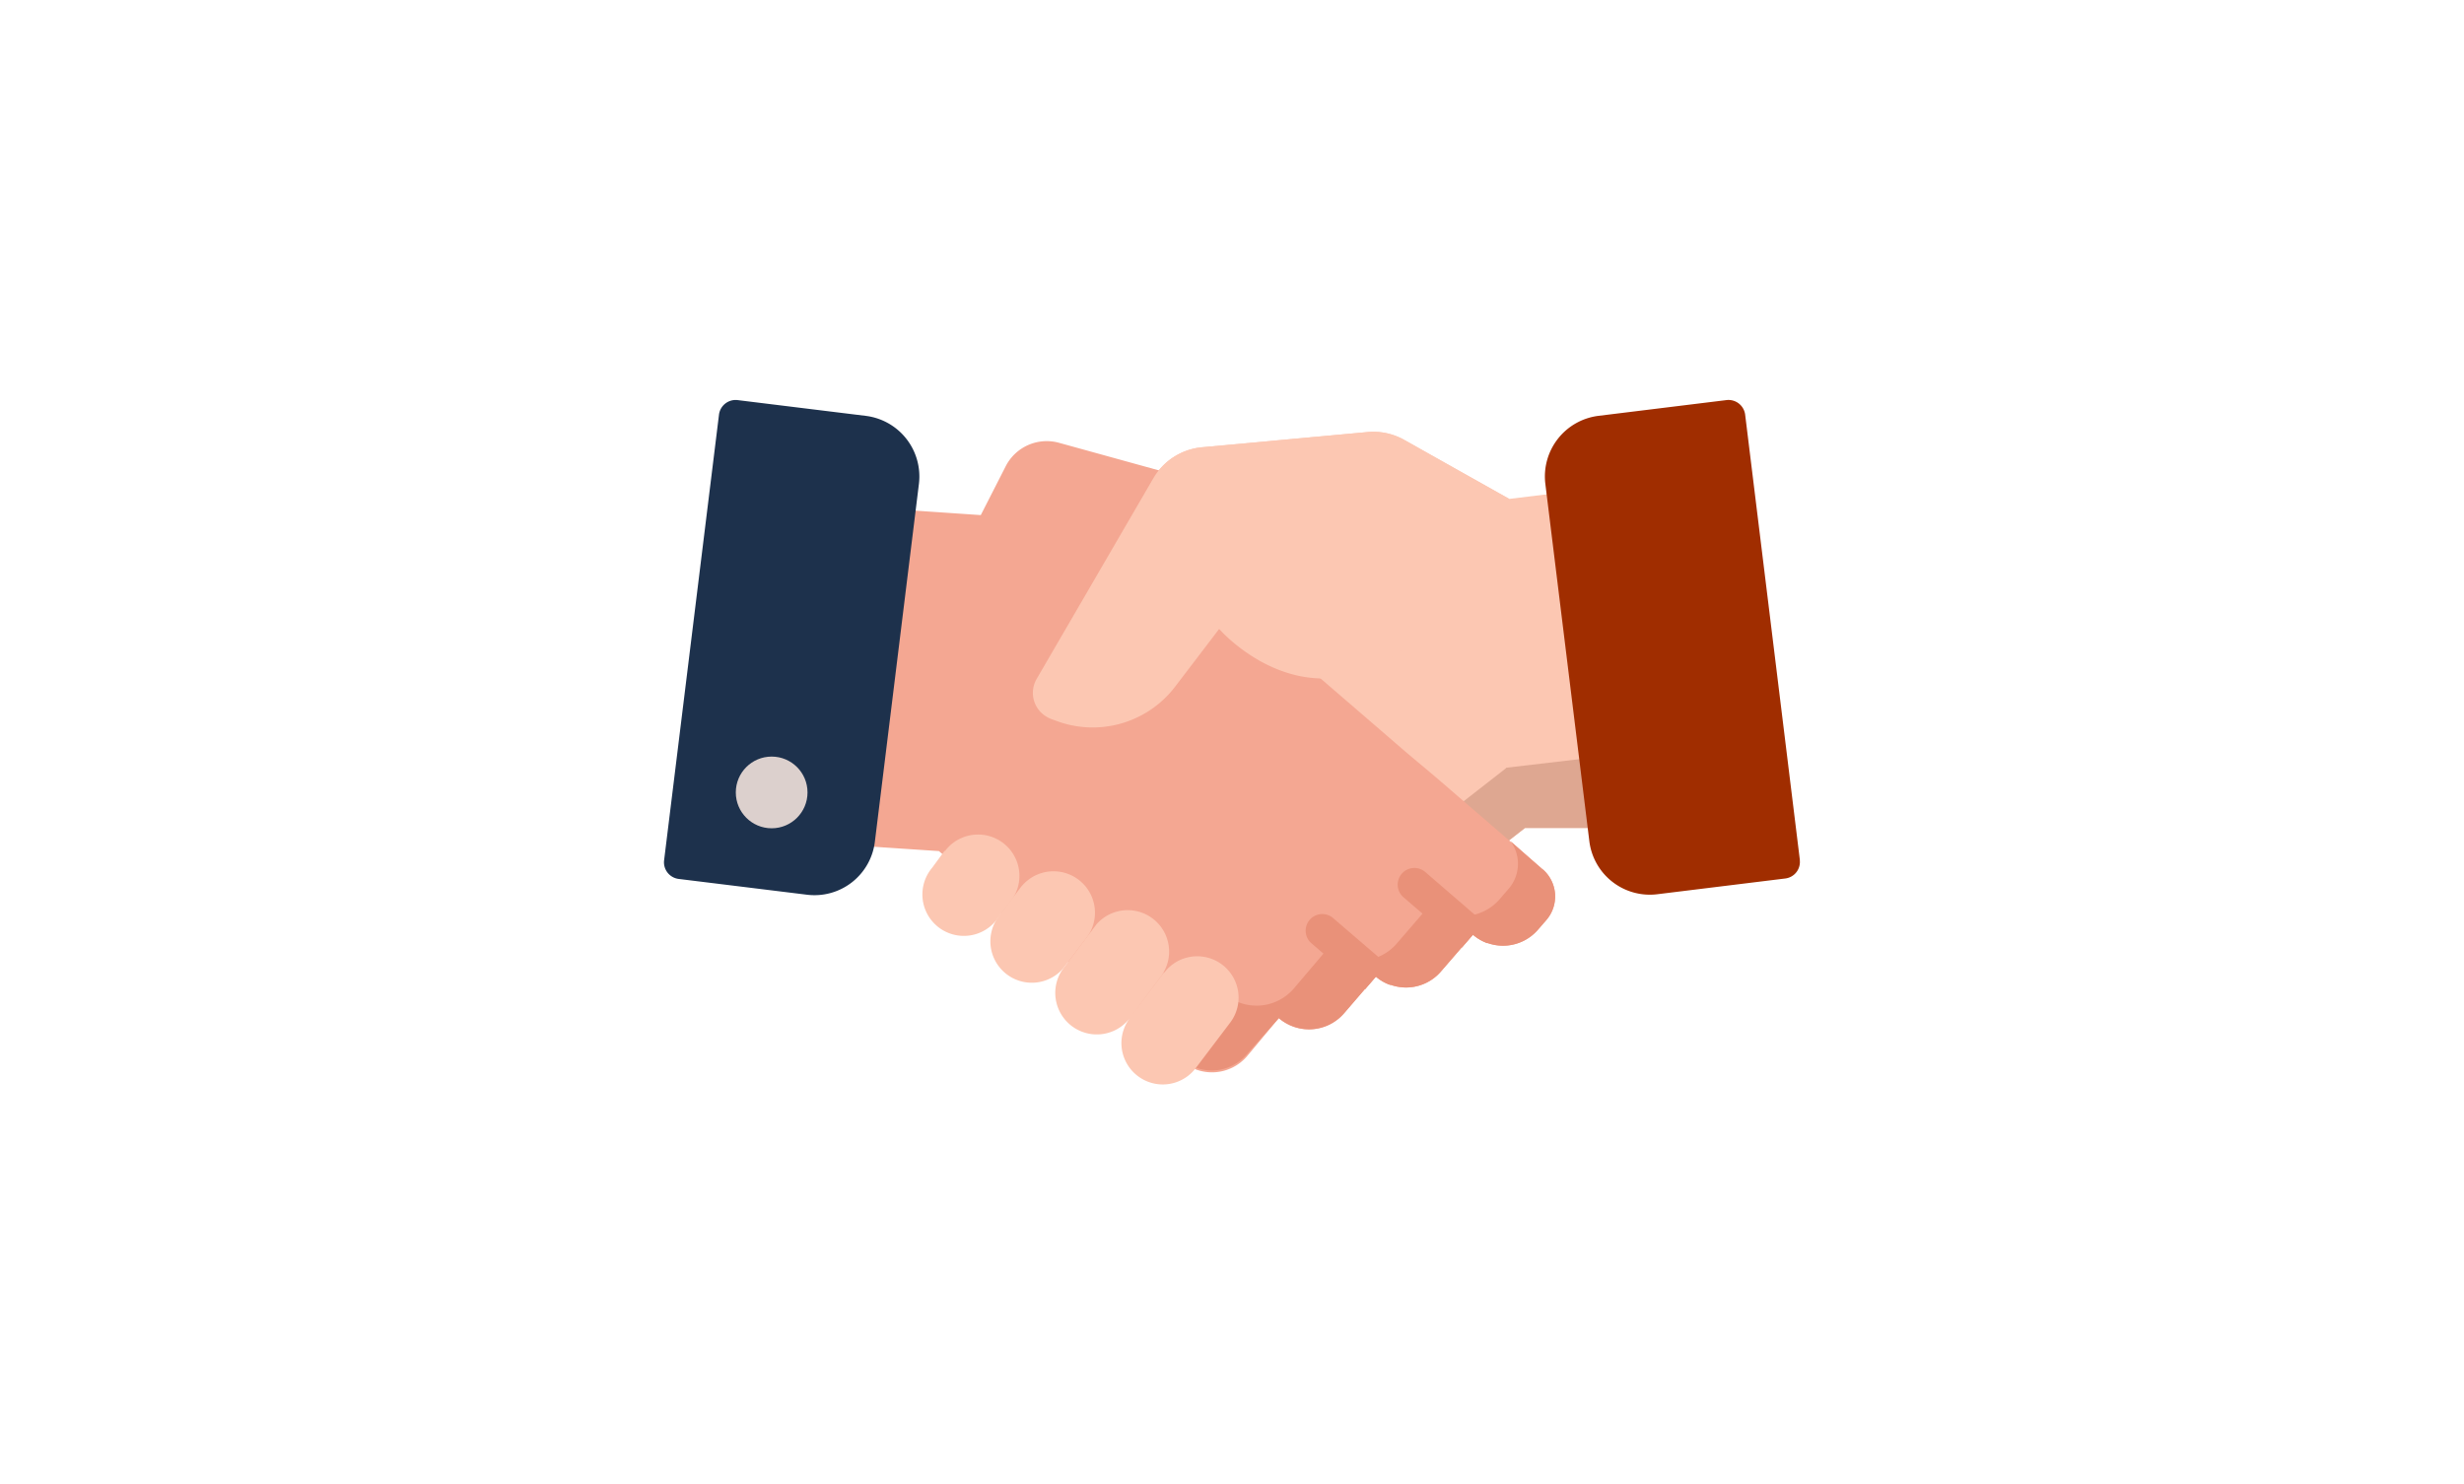 <svg id="Calque_1" data-name="Calque 1" xmlns="http://www.w3.org/2000/svg" viewBox="0 0 171.79 103.47"><defs><style>.cls-1,.cls-5{fill:#fcc7b2;}.cls-1,.cls-3,.cls-4{fill-rule:evenodd;}.cls-2{fill:#dea791;}.cls-3{fill:#f4a792;}.cls-4{fill:#e99179;}.cls-6{fill:#a02d00;}.cls-7{fill:#1d314c;}.cls-8{fill:#dcd0cd;}</style></defs><g id="Groupe_881" data-name="Groupe 881"><g id="Groupe_738" data-name="Groupe 738"><path id="Tracé_588" data-name="Tracé 588" class="cls-1" d="M111,50.67l-2-16.34-3.77.46h0L97.9,30.68a4.4,4.4,0,0,0-2.56-.55L83.8,31.19a4.4,4.4,0,0,0-3.4,2.18l-8.14,14A1.93,1.93,0,0,0,73,50a1.55,1.55,0,0,0,.29.14l.33.12a7,7,0,0,0,2,.44l-1,.9-2.06,1.8-5.87,5A2.51,2.51,0,0,0,66.34,62h0l.59.68a3.23,3.23,0,0,0,4.55.31l2.24,2.57a3.2,3.2,0,0,0,4.53.31h0l2.24,2.57A3.22,3.22,0,0,0,85,68.7l1.22,1a3.24,3.24,0,0,0,4.55.32l1.65-1.45,13.91-10.83h5.5l-.88-7.1Z"/><path id="Tracé_589" data-name="Tracé 589" class="cls-2" d="M105,53.57h0L91.11,64.41l-1.65,1.44a3.21,3.21,0,0,1-4.54-.31L83.7,64.49a3.23,3.23,0,0,1-4.55-.31l-2.24-2.57a3.22,3.22,0,0,1-4.54-.31h0l-2.24-2.57a3.25,3.25,0,0,1-4,.19,2.5,2.5,0,0,0,.2,3l.59.68a3.24,3.24,0,0,0,4.55.32l2.24,2.57a3.2,3.2,0,0,0,4.53.31h0l2.24,2.57A3.22,3.22,0,0,0,85,68.7l1.22,1a3.23,3.23,0,0,0,4.55.31l1.65-1.44,13.9-10.83h5.5l-.6-4.93-6.23.73Z"/><path id="Tracé_590" data-name="Tracé 590" class="cls-3" d="M107.57,60.64l-7.45-6.43L98,52.43l-1.48-1.28-6.37-5.49.73-6.27a4.32,4.32,0,0,0-3.14-4.67l-13.9-3.84a3.21,3.21,0,0,0-3.72,1.63l-1.74,3.41-7.5-.51L59,51.76l-.84,7.11,7.3.48,0,0L80.73,72.51,82.4,74a3.22,3.22,0,0,0,4.54-.34L89.16,71a3.23,3.23,0,0,0,4.55-.34l2.22-2.58a3.21,3.21,0,0,0,4.53-.33h0l2.23-2.58a3.22,3.22,0,0,0,4.54-.34l.59-.68a2.51,2.51,0,0,0-.26-3.53h0Z"/><g id="Groupe_736" data-name="Groupe 736"><path id="Tracé_591" data-name="Tracé 591" class="cls-4" d="M107.57,60.64l-2.27-2a2.66,2.66,0,0,1-.11,3.33l-.63.73a3.42,3.42,0,0,1-4.82.36l-2.36,2.74a3.42,3.42,0,0,1-4.82.36h0L90.2,68.94a3.43,3.43,0,0,1-4.83.36L83,72a3.42,3.42,0,0,1-1.62,1l1,.87a3.22,3.22,0,0,0,4.54-.34L89.16,71a3.23,3.23,0,0,0,4.55-.34l2.22-2.58a3.21,3.21,0,0,0,4.53-.33h0l2.23-2.58a3.22,3.22,0,0,0,4.54-.34l.59-.68a2.51,2.51,0,0,0-.26-3.53h0Z"/><path id="Tracé_592" data-name="Tracé 592" class="cls-4" d="M103.45,64.33l-4.08-3.52a1.16,1.16,0,0,0-1.52,1.76l4.08,3.51.77-.89a3.31,3.31,0,0,0,1,.59,1.16,1.16,0,0,0-.26-1.45Zm-6.52,4.36a1.15,1.15,0,0,0-.25-1.46L93,64.07a1.16,1.16,0,1,0-1.53,1.74h0L95.17,69h0l.76-.88A3,3,0,0,0,96.93,68.69Z"/></g><g id="Groupe_737" data-name="Groupe 737"><path id="Tracé_593" data-name="Tracé 593" class="cls-5" d="M65.85,59.34,65,60.5a2.89,2.89,0,1,0,4.54,3.57l.06-.08.89-1.17a2.88,2.88,0,0,0-4.6-3.48Z"/><path id="Tracé_594" data-name="Tracé 594" class="cls-5" d="M71.23,61.79,69.56,64a2.89,2.89,0,0,0,4.6,3.49l1.67-2.2a2.89,2.89,0,0,0-4.6-3.49Z"/><path id="Tracé_595" data-name="Tracé 595" class="cls-5" d="M76.43,64.48l-2.26,3A2.89,2.89,0,0,0,78.77,71L81,68a2.89,2.89,0,0,0-4.6-3.49Zm4.74,3.31L78.77,71a2.88,2.88,0,0,0,4.6,3.48l2.4-3.17a2.88,2.88,0,0,0-4.6-3.48Z"/><path id="Tracé_596" data-name="Tracé 596" class="cls-1" d="M105.21,34.79,97.9,30.67a4.38,4.38,0,0,0-2.56-.54L83.8,31.19a4.4,4.4,0,0,0-3.4,2.18l-8.14,14A1.93,1.93,0,0,0,73,50a1.55,1.55,0,0,0,.29.14l.33.12a7.23,7.23,0,0,0,8.29-2.35L85,43.86s7.49,8.67,15.74-1.46"/></g><path id="Tracé_597" data-name="Tracé 597" class="cls-6" d="M125.49,60,121.67,28.9a1.17,1.17,0,0,0-1.3-1h0L111.43,29a4.26,4.26,0,0,0-3.69,4.73l3.07,24.94a4.25,4.25,0,0,0,4.73,3.69l8.94-1.1a1.16,1.16,0,0,0,1-1.29Z"/><path id="Tracé_598" data-name="Tracé 598" class="cls-7" d="M60.36,29l-8.94-1.1a1.17,1.17,0,0,0-1.29,1L46.3,60a1.17,1.17,0,0,0,1,1.29h0l8.94,1.1A4.24,4.24,0,0,0,61,58.66l3.07-24.94A4.26,4.26,0,0,0,60.36,29Z"/><circle id="Ellipse_3" data-name="Ellipse 3" class="cls-8" cx="53.8" cy="55.26" r="2.5"/></g></g></svg>